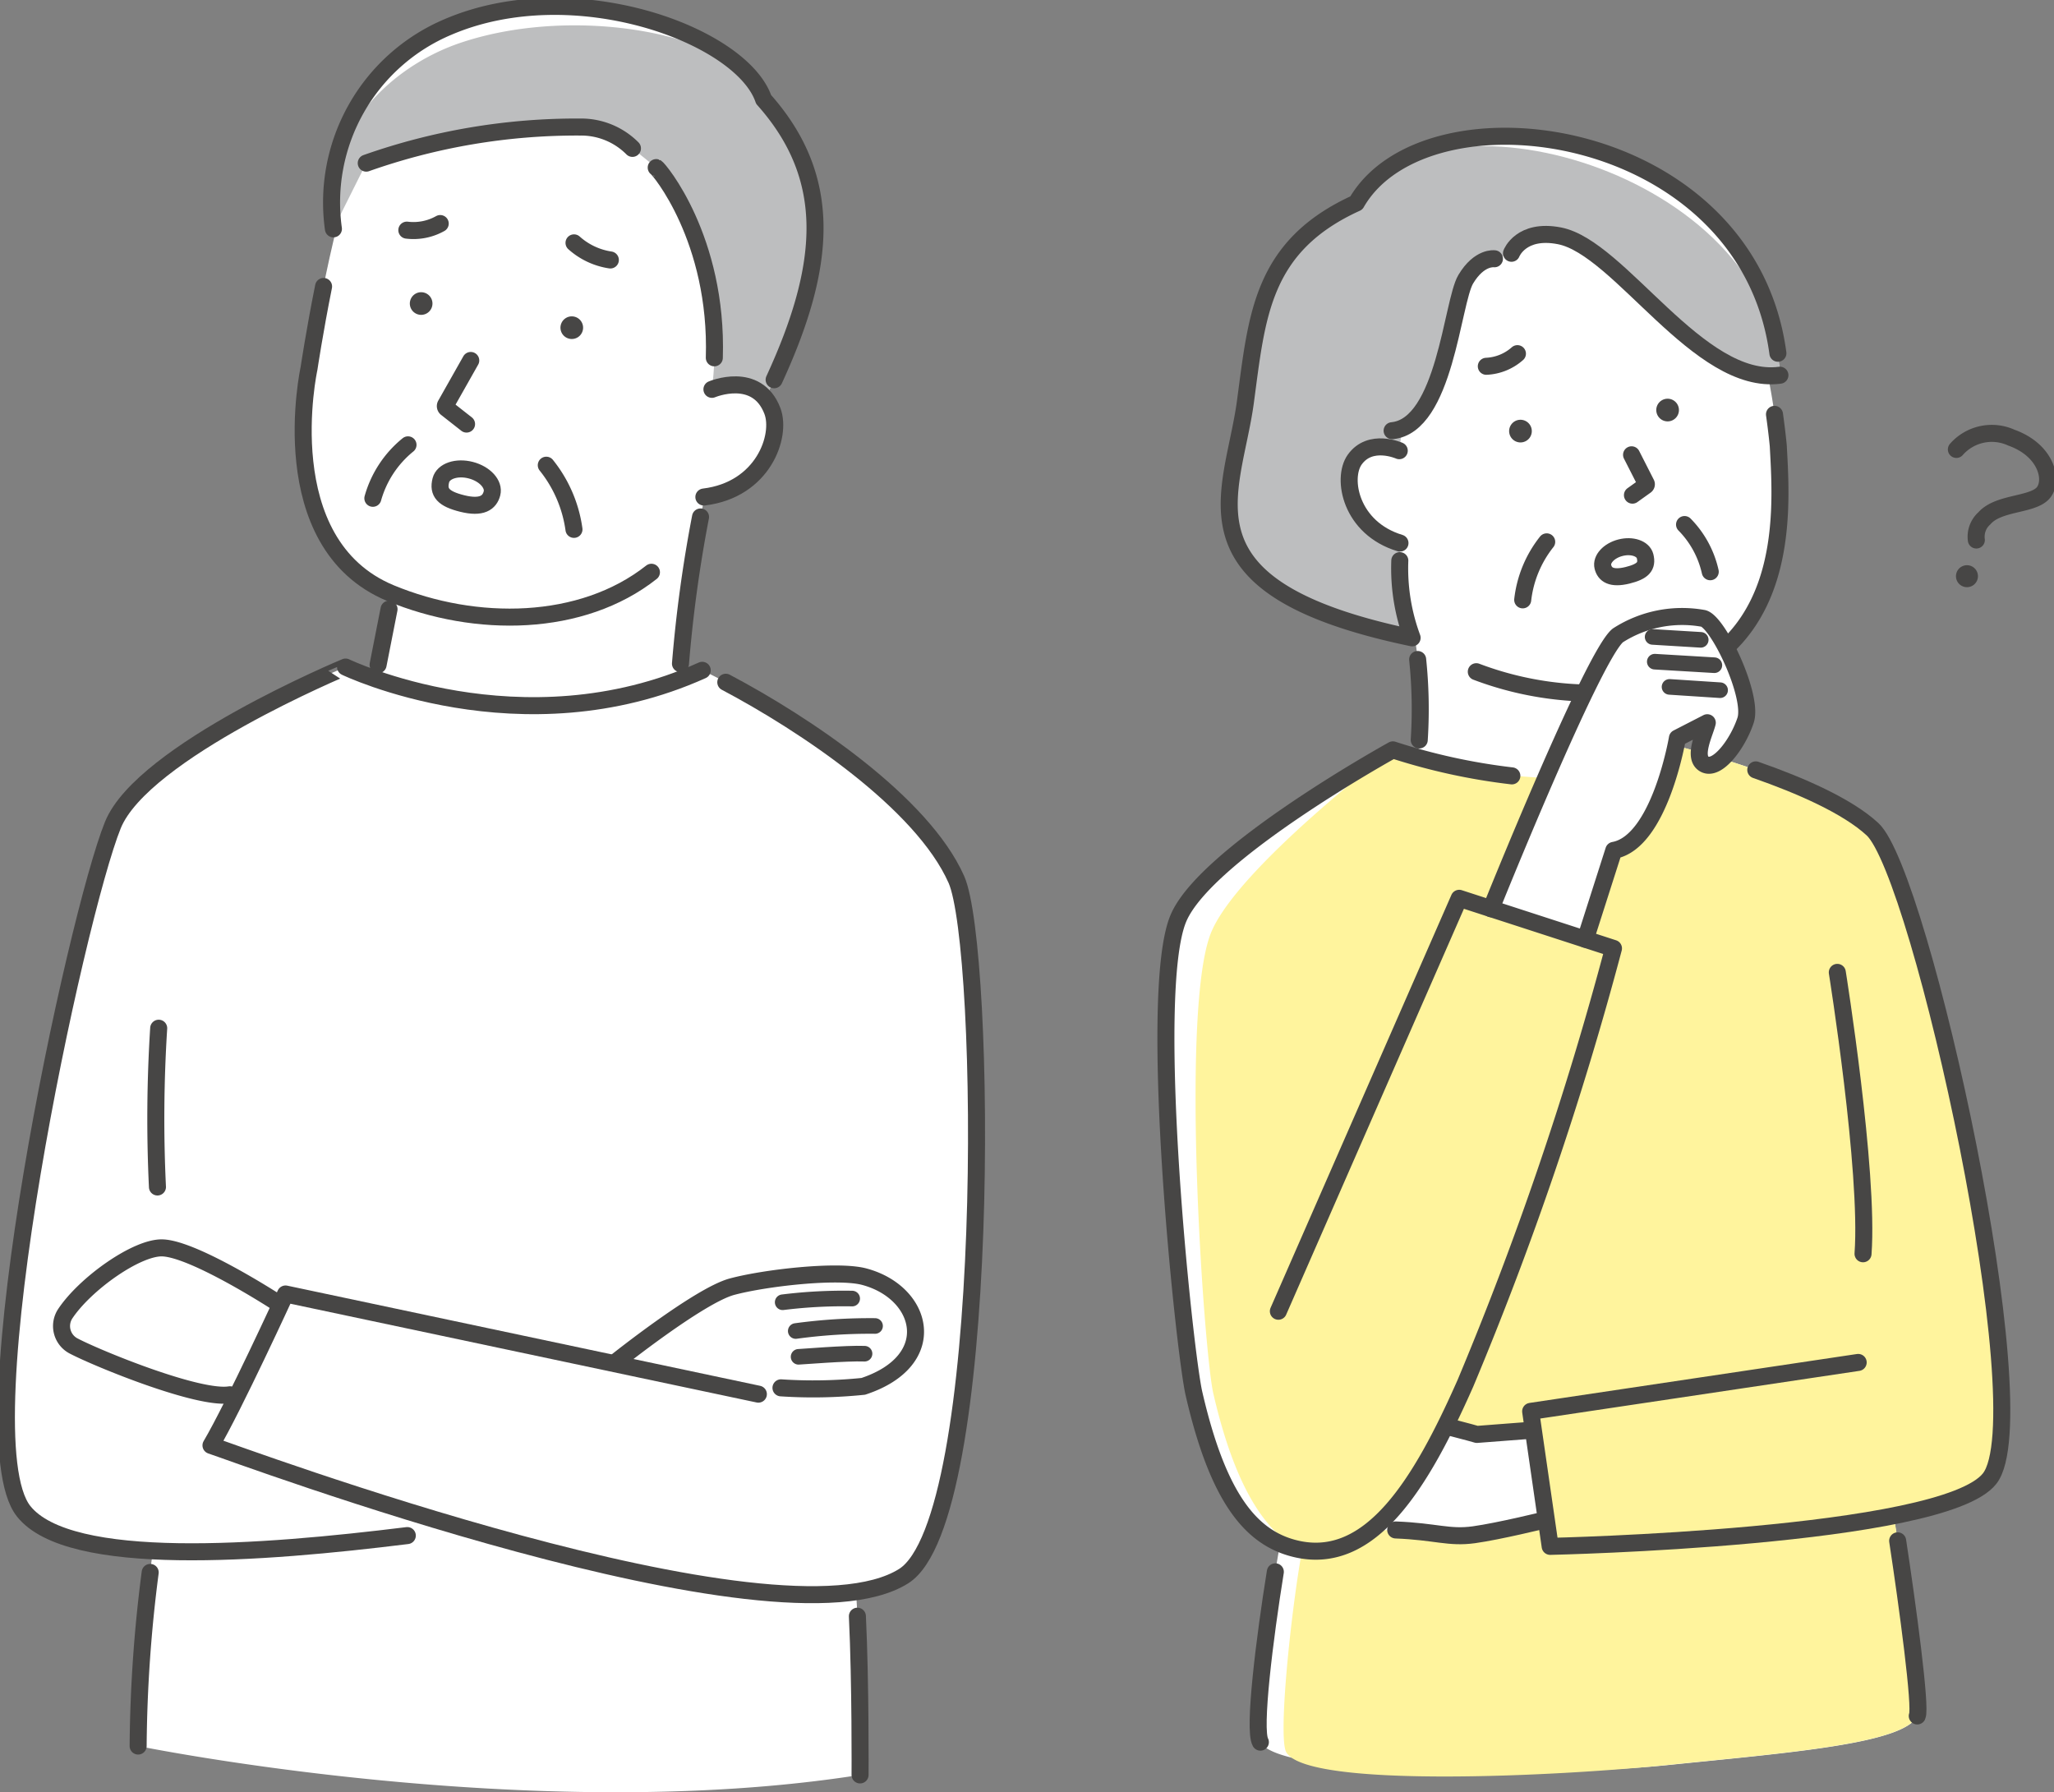 <svg id="グループ_9204" data-name="グループ 9204" xmlns="http://www.w3.org/2000/svg" xmlns:xlink="http://www.w3.org/1999/xlink" width="116.902" height="102" viewBox="0 0 116.902 102">
  <rect x="0" y="0" width="116.902" height="102" fill="#808080" stroke="none"/>
  <defs>
    <clipPath id="clip-path">
      <rect id="長方形_3232" data-name="長方形 3232" width="116.902" height="102" fill="none"/>
    </clipPath>
  </defs>
  <g id="グループ_9114" data-name="グループ 9114" clip-path="url(#clip-path)">
    <path id="パス_2617" data-name="パス 2617" d="M125.8,29.05c.206,3.881.818,12.885-8.807,14a19.868,19.868,0,0,1-8.381-1.139,25.442,25.442,0,0,1-5.716-2.968c-1.939-1.572-4.515-6.459-4.327-11.666a13.787,13.787,0,0,1,12.086-12.489c7.354-.856,11.231,3.784,13.515,7.167,1.126,1.667,1.63,7.091,1.63,7.091" transform="translate(-24.584 -3.664)" fill="#fff"/>
    <path id="パス_2618" data-name="パス 2618" d="M106.078,57.988c1.956-3.091.967-9.732.967-9.732L106.7,47.15l12.311-.816,1.136,4.951s.935,4.349,2.587,5.216l-6.179,9.434Z" transform="translate(-26.46 -11.558)" fill="#fff"/>
    <path id="パス_2619" data-name="パス 2619" d="M123.721,34.487l.832,1.634a.1.1,0,0,1-.031.124l-.751.537" transform="translate(-30.861 -8.603)" fill="none" stroke="#474645" stroke-linecap="round" stroke-linejoin="round" stroke-width="0.969"/>
    <path id="パス_2620" data-name="パス 2620" d="M114.477,26.816a2.861,2.861,0,0,1-1.77.719" transform="translate(-28.114 -6.689)" fill="none" stroke="#474645" stroke-linecap="round" stroke-linejoin="round" stroke-width="0.969"/>
    <path id="パス_2621" data-name="パス 2621" d="M128.626,61.336c-2.289-2.113-7.722-3.82-10.724-4.629a13.2,13.2,0,0,1-6.61,1.745,32.7,32.7,0,0,1-9.966-1.626s-10.6,5.851-12.2,9.567c-1.819,4.242.336,24.716.878,27.067,1.214,5.268,2.826,7.636,4.906,8.539-.646,3.572-1.6,10.48-1.125,11.3,1.2,2.059,16.838,1.953,23.194,1.3,6.8-.7,13.437-1.2,14.191-2.791.261-.552-.8-8.079-1.338-11.388,2.682-.533,4.762-1.224,5.46-2.117,2.86-3.66-3.911-34.413-6.669-36.957" transform="translate(-22.054 -14.145)" fill="#fff"/>
    <path id="パス_2622" data-name="パス 2622" d="M129.186,61.336c-2.289-2.113-7.722-3.82-10.724-4.629a13.2,13.2,0,0,1-6.61,1.745,32.7,32.7,0,0,1-9.966-1.626s-8.724,6.614-10.317,10.329c-1.819,4.242-.44,23.943.1,26.294,1.214,5.267,2.972,8.013,5.053,8.916-.646,3.571-1.38,10.689-.9,11.505,1.2,2.059,15.366,1.377,21.723.719,6.8-.7,13.437-1.2,14.191-2.791.261-.552-.8-8.079-1.338-11.388,2.682-.533,4.762-1.224,5.46-2.117,2.86-3.66-3.911-34.413-6.669-36.957" transform="translate(-22.614 -14.145)" fill="#fff49d"/>
    <path id="パス_2623" data-name="パス 2623" d="M124.825,52.932a18.869,18.869,0,0,0,.8,2.6" transform="translate(-31.137 -13.203)" fill="none" stroke="#474645" stroke-linecap="round" stroke-linejoin="round" stroke-width="0.646"/>
    <path id="パス_2624" data-name="パス 2624" d="M128.919,31.419c.146,1.032.215,1.786.215,1.786.206,3.88.9,12.618-8.806,14a18.794,18.794,0,0,1-8.38-1.14" transform="translate(-27.925 -7.837)" fill="none" stroke="#474645" stroke-linecap="round" stroke-linejoin="round" stroke-width="0.969"/>
    <path id="パス_2625" data-name="パス 2625" d="M100.444,14.129c-5.415,2.464-5.655,6.443-6.315,11.33-.721,5.327-4.186,10.57,9.489,13.418-.85-1.569-.685-5.393-.685-5.393-2.813-.848-3.332-3.678-2.58-4.744.886-1.253,2.539-.514,2.539-.514l.158-1.282c2.495-1.054,2.9-7.262,3.621-8.474.775-1.3,1.634-1.166,1.634-1.166l.97-.312s.54-1.419,2.73-.994c3.438.668,7.92,8.546,12.547,7.933-.721-14.165-20-16.959-24.108-9.8" transform="translate(-23.25 -2.577)" fill="#fff"/>
    <path id="パス_2626" data-name="パス 2626" d="M100.444,14.315c-5.415,2.464-5.655,6.443-6.315,11.33-.721,5.327-4.186,10.57,9.489,13.418-.85-1.569-.685-5.393-.685-5.393-2.813-.848-3.332-3.678-2.58-4.744.886-1.253,2.539-.514,2.539-.514l.158-1.282c2.495-1.054,2.9-7.262,3.621-8.474.775-1.3,1.634-1.166,1.634-1.166l.97-.312s.54-1.419,2.73-.994c3.438.668,7.92,8.546,12.547,7.933-.591-11.614-20-16.959-24.108-9.8" transform="translate(-23.25 -2.763)" fill="#bdbebf"/>
    <path id="パス_2627" data-name="パス 2627" d="M116.831,41.087a6.477,6.477,0,0,0-1.365,3.3" transform="translate(-28.802 -10.249)" fill="none" stroke="#474645" stroke-linecap="round" stroke-linejoin="round" stroke-width="0.969"/>
    <path id="パス_2628" data-name="パス 2628" d="M127.738,39.775A5.542,5.542,0,0,1,129.2,42.46" transform="translate(-31.863 -9.922)" fill="none" stroke="#474645" stroke-linecap="round" stroke-linejoin="round" stroke-width="0.969"/>
    <path id="パス_2629" data-name="パス 2629" d="M107.59,54.585a27.131,27.131,0,0,0-.09-4.578" transform="translate(-26.815 -12.474)" fill="none" stroke="#474645" stroke-linecap="round" stroke-linejoin="round" stroke-width="0.969"/>
    <path id="パス_2630" data-name="パス 2630" d="M105.2,39.359c-2.813-.848-3.333-3.678-2.58-4.744.886-1.253,2.539-.513,2.539-.513" transform="translate(-25.521 -8.452)" fill="none" stroke="#474645" stroke-linecap="round" stroke-linejoin="round" stroke-width="0.969"/>
    <path id="パス_2631" data-name="パス 2631" d="M124.438,22.68c-1.755-13.074-20.012-15.493-23.993-8.551-5.415,2.463-5.655,6.443-6.315,11.33-.721,5.327-4.186,10.57,9.489,13.417a11.392,11.392,0,0,1-.7-4.392" transform="translate(-23.25 -2.577)" fill="none" stroke="#474645" stroke-linecap="round" stroke-linejoin="round" stroke-width="0.969"/>
    <path id="パス_2632" data-name="パス 2632" d="M114.615,18.848s.54-1.419,2.73-.993c3.439.668,7.92,8.545,12.548,7.933" transform="translate(-28.59 -4.434)" fill="none" stroke="#474645" stroke-linecap="round" stroke-linejoin="round" stroke-width="0.969"/>
    <path id="パス_2633" data-name="パス 2633" d="M105.563,29.405c3.008-.281,3.416-7.321,4.19-8.619s1.634-1.166,1.634-1.166" transform="translate(-26.332 -4.893)" fill="none" stroke="#474645" stroke-linecap="round" stroke-linejoin="round" stroke-width="0.969"/>
    <path id="パス_2634" data-name="パス 2634" d="M139.322,73.731s1.81,11.308,1.464,16.015" transform="translate(-34.753 -18.392)" fill="none" stroke="#474645" stroke-linecap="round" stroke-linejoin="round" stroke-width="0.969"/>
    <path id="パス_2635" data-name="パス 2635" d="M125.6,30.961a.645.645,0,1,0,.557-.722.645.645,0,0,0-.557.722" transform="translate(-31.329 -7.542)" fill="#474645"/>
    <path id="パス_2636" data-name="パス 2636" d="M114.442,32.557a.645.645,0,1,0,.557-.722.645.645,0,0,0-.557.722" transform="translate(-28.545 -7.94)" fill="#474645"/>
    <path id="パス_2637" data-name="パス 2637" d="M110.179,108.61s-.751-.217-1.774-.471a20.26,20.26,0,0,1-3.682,5.942,6.206,6.206,0,0,1,.836-.034c2.279.089,3.026.47,4.449.273s4-.832,4-.832l-1-5.1Z" transform="translate(-26.122 -26.974)" fill="#fff"/>
    <path id="パス_2638" data-name="パス 2638" d="M105.836,115.825c2.279.089,3.026.47,4.449.273s4-.832,4-.832" transform="translate(-26.4 -28.753)" fill="none" stroke="#474645" stroke-linecap="round" stroke-linejoin="round" stroke-width="0.969"/>
    <path id="パス_2639" data-name="パス 2639" d="M114.305,108.411l-2.829.217s-.643-.186-1.552-.416" transform="translate(-27.42 -26.993)" fill="none" stroke="#474645" stroke-linecap="round" stroke-linejoin="round" stroke-width="0.969"/>
    <path id="パス_2640" data-name="パス 2640" d="M123.939,41.991c.148.582-.127.875-1,1.091-.929.227-1.292-.047-1.4-.48s.339-.922,1-1.091S123.828,41.558,123.939,41.991Z" transform="translate(-30.311 -10.34)" fill="none" stroke="#474645" stroke-linecap="round" stroke-linejoin="round" stroke-width="0.969"/>
    <path id="パス_2641" data-name="パス 2641" d="M145.013,126.8c.228-.483-.556-6.3-1.115-9.967" transform="translate(-35.894 -29.142)" fill="none" stroke="#474645" stroke-linecap="round" stroke-linejoin="round" stroke-width="0.969"/>
    <path id="パス_2642" data-name="パス 2642" d="M96.383,119.185c-.6,3.721-1.262,8.987-.851,9.693" transform="translate(-23.798 -29.73)" fill="none" stroke="#474645" stroke-linecap="round" stroke-linejoin="round" stroke-width="0.969"/>
    <path id="パス_2643" data-name="パス 2643" d="M118.435,65.121l1.617-5.057c2.618-.471,3.621-6.39,3.621-6.39l1.7-.874c-.131.558-.868,1.993-.147,2.363s1.873-1.14,2.325-2.5-1.542-5.577-2.4-5.8a6.767,6.767,0,0,0-4.869.967c-1.431,1.151-7.22,15.554-7.22,15.554Z" transform="translate(-28.202 -11.661)" fill="#fff"/>
    <line id="線_72" data-name="線 72" x2="2.738" y2="0.166" transform="translate(94.058 36.248)" fill="none" stroke="#474645" stroke-linecap="round" stroke-linejoin="round" stroke-width="0.888"/>
    <line id="線_73" data-name="線 73" x2="3.392" y2="0.201" transform="translate(94.18 37.657)" fill="none" stroke="#474645" stroke-linecap="round" stroke-linejoin="round" stroke-width="0.888"/>
    <line id="線_74" data-name="線 74" x2="2.879" y2="0.188" transform="translate(95.02 39.092)" fill="none" stroke="#474645" stroke-linecap="round" stroke-linejoin="round" stroke-width="0.888"/>
    <path id="パス_2644" data-name="パス 2644" d="M113.061,63.376s5.79-14.4,7.22-15.554a6.759,6.759,0,0,1,4.869-.967c.859.226,2.852,4.441,2.4,5.8s-1.605,2.874-2.325,2.5.015-1.8.146-2.363l-1.7.874s-1,5.92-3.621,6.39l-1.617,5.057" transform="translate(-28.202 -11.66)" fill="none" stroke="#474645" stroke-linecap="round" stroke-linejoin="round" stroke-width="0.969"/>
    <path id="パス_2645" data-name="パス 2645" d="M128.882,58.377c2.534.884,5.206,2.05,6.642,3.375,2.758,2.544,9.528,33.3,6.669,36.957-2.638,3.377-25.013,3.859-25.013,3.859l-1.111-7.683L134.71,92.1" transform="translate(-28.953 -14.562)" fill="none" stroke="#474645" stroke-linecap="round" stroke-linejoin="round" stroke-width="0.969"/>
    <path id="パス_2646" data-name="パス 2646" d="M94.812,88.808l10.292-23.5,8.779,2.85a189.945,189.945,0,0,1-8.427,24.753c-2.515,5.687-5.385,10.437-9.663,9.414-2.512-.6-4.406-2.842-5.786-8.831-.542-2.351-2.7-22.824-.878-27.067,1.592-3.715,12.2-9.567,12.2-9.567A34.927,34.927,0,0,0,108.1,58.34" transform="translate(-22.054 -14.184)" fill="none" stroke="#474645" stroke-linecap="round" stroke-linejoin="round" stroke-width="0.969"/>
    <path id="パス_2647" data-name="パス 2647" d="M33.949,57.76l-5.776-9.779,1.081-5.493,1.417-9.618,16.738,2.169L46.9,37.622C46.391,39.8,45.4,46.782,45.72,49.764Z" transform="translate(-7.028 -8.199)" fill="#fff"/>
    <path id="パス_2648" data-name="パス 2648" d="M54.556,62.665c-2.156-4.846-10.12-9.808-14.468-11.9-10.294,4.635-20.3-.186-20.3-.186S8.245,55.373,6.544,59.573C4.467,64.7-1.942,94.313,1.464,98.621c1.14,1.443,3.912,2.082,7.361,2.258a86.749,86.749,0,0,0-.841,11.107s22.42,4.589,41.089,1.644c0,0,.041-6.444-.224-10.281l-.025-.14a7.091,7.091,0,0,0,2.733-.893c5.074-3.2,4.722-35.784,3-39.651" transform="translate(-0.121 -12.617)" fill="#fff"/>
    <path id="パス_2649" data-name="パス 2649" d="M46.688,101.615s4.741-3.786,6.616-4.291,6.014-.973,7.525-.572c3.391.9,4.392,4.773-.049,6.243-.926.307-7.843-.038-7.843-.038Z" transform="translate(-11.646 -24.096)" fill="#fff"/>
    <path id="パス_2650" data-name="パス 2650" d="M46.688,101.615s4.741-3.786,6.616-4.291,6.014-.973,7.525-.572c3.391.9,4.392,4.773-.049,6.243a27.91,27.91,0,0,1-4.685.085" transform="translate(-11.646 -24.096)" fill="none" stroke="#474645" stroke-linecap="round" stroke-linejoin="round" stroke-width="0.969"/>
    <path id="パス_2651" data-name="パス 2651" d="M59.35,98.666a27.987,27.987,0,0,1,3.955-.21" transform="translate(-14.804 -24.553)" fill="none" stroke="#474645" stroke-linecap="round" stroke-linejoin="round" stroke-width="0.888"/>
    <path id="パス_2652" data-name="パス 2652" d="M60.342,100.825a31.173,31.173,0,0,1,4.513-.287" transform="translate(-15.052 -25.075)" fill="none" stroke="#474645" stroke-linecap="round" stroke-linejoin="round" stroke-width="0.888"/>
    <path id="パス_2653" data-name="パス 2653" d="M64.31,102.644c-1-.042-3.651.178-3.754.177" transform="translate(-15.105 -25.603)" fill="none" stroke="#474645" stroke-linecap="round" stroke-linejoin="round" stroke-width="0.888"/>
    <path id="パス_2654" data-name="パス 2654" d="M16.881,97.7s-4.662-3.022-6.474-3.078c-1.451-.046-4.4,2.039-5.537,3.756a1.278,1.278,0,0,0,.492,1.831c1.377.719,7.112,3.065,8.886,2.773Z" transform="translate(-1.163 -23.603)" fill="#fff"/>
    <path id="パス_2655" data-name="パス 2655" d="M16.881,97.7s-4.662-3.022-6.474-3.078c-1.451-.046-4.4,2.039-5.537,3.756a1.278,1.278,0,0,0,.492,1.831c1.377.719,7.112,3.065,8.886,2.773" transform="translate(-1.163 -23.603)" fill="none" stroke="#474645" stroke-linecap="round" stroke-linejoin="round" stroke-width="0.969"/>
    <path id="パス_2656" data-name="パス 2656" d="M42.815,33.7c-3.97,3.135-9.062,3.149-14.494,1.318-7.215-2.431-5-12.915-5-12.915s1.192-7.962,2.669-11.519S32.556,3.795,38.7,4.7,49.37,10.519,48.984,18.037c-.149,2.891-1.8,7.572-2.548,9.31-.711,1.647-1.087,4.354-3.621,6.355" transform="translate(-5.738 -1.134)" fill="#fff"/>
    <path id="パス_2657" data-name="パス 2657" d="M35.217,27.333l-1.424,2.519a.154.154,0,0,0,.039.2l1.146.9" transform="translate(-8.425 -6.818)" fill="none" stroke="#474645" stroke-linecap="round" stroke-linejoin="round" stroke-width="0.969"/>
    <path id="パス_2658" data-name="パス 2658" d="M30.851,17.327a3.107,3.107,0,0,0,1.9-.375" transform="translate(-7.696 -4.229)" fill="none" stroke="#474645" stroke-linecap="round" stroke-linejoin="round" stroke-width="0.969"/>
    <path id="パス_2659" data-name="パス 2659" d="M45.594,19.389a3.982,3.982,0,0,1-2.067-.973" transform="translate(-10.857 -4.594)" fill="none" stroke="#474645" stroke-linecap="round" stroke-linejoin="round" stroke-width="0.969"/>
    <path id="パス_2660" data-name="パス 2660" d="M53.279,29.438s2.555-1.087,3.441,1.228c.54,1.413-.517,4.494-3.9,4.9l-1.666.281Z" transform="translate(-12.76 -7.28)" fill="#fff"/>
    <line id="線_75" data-name="線 75" y1="3.166" x2="0.623" transform="translate(21.519 34.669)" fill="none" stroke="#474645" stroke-linecap="round" stroke-linejoin="round" stroke-width="0.969"/>
    <path id="パス_2661" data-name="パス 2661" d="M52.741,39.2A77.13,77.13,0,0,0,51.6,47.545" transform="translate(-12.871 -9.778)" fill="none" stroke="#474645" stroke-linecap="round" stroke-linejoin="round" stroke-width="0.969"/>
    <path id="パス_2662" data-name="パス 2662" d="M41.425,35.275A7.459,7.459,0,0,1,43,38.926" transform="translate(-10.333 -8.799)" fill="none" stroke="#474645" stroke-linecap="round" stroke-linejoin="round" stroke-width="0.969"/>
    <path id="パス_2663" data-name="パス 2663" d="M30.274,33.731a6,6,0,0,0-2,3.041" transform="translate(-7.053 -8.414)" fill="none" stroke="#474645" stroke-linecap="round" stroke-linejoin="round" stroke-width="0.969"/>
    <path id="パス_2664" data-name="パス 2664" d="M42.811,37.986c-3.97,3.135-10,3.2-14.848,1.19-6.823-2.833-4.641-12.786-4.641-12.786s.318-2.125.829-4.669" transform="translate(-5.735 -5.418)" fill="none" stroke="#474645" stroke-linecap="round" stroke-linejoin="round" stroke-width="0.969"/>
    <path id="パス_2665" data-name="パス 2665" d="M49.823,22.79c3.41-6.973,4.152-12.251-.1-17.011C48.485,2.122,38.946-1.416,31.769,1.653a10.839,10.839,0,0,0-6.528,11.491L27.11,9.4A36.011,36.011,0,0,1,39.293,7.351,4.119,4.119,0,0,1,42.26,8.566l1.353,1.091c.134.039,4.121,4.763,3.17,12.622,0,0,1.957-.832,3.039.51" transform="translate(-6.265 -0.121)" fill="#fff"/>
    <path id="パス_2666" data-name="パス 2666" d="M49.828,23.149c3.41-6.973,4.152-12.251-.1-17.011C48.491,2.481,39.2.657,32.492,2.912c-4.06,1.365-8.074,5.193-7.246,10.59l1.869-3.739A36.011,36.011,0,0,1,39.3,7.71a4.119,4.119,0,0,1,2.968,1.215l1.353,1.091c.134.039,4.121,4.763,3.17,12.622,0,0,1.957-.832,3.039.51" transform="translate(-6.27 -0.48)" fill="#bdbebf"/>
    <path id="パス_2667" data-name="パス 2667" d="M50.325,21.732c2.971-6.454,3.432-11.437-.6-15.954C48.485,2.122,38.945-1.416,31.768,1.653a10.839,10.839,0,0,0-6.527,11.491" transform="translate(-6.265 -0.121)" fill="none" stroke="#474645" stroke-linecap="round" stroke-linejoin="round" stroke-width="0.969"/>
    <path id="パス_2668" data-name="パス 2668" d="M49.761,12.706c.123.036,3.518,4.049,3.307,10.827" transform="translate(-12.413 -3.169)" fill="none" stroke="#474645" stroke-linecap="round" stroke-linejoin="round" stroke-width="0.969"/>
    <path id="パス_2669" data-name="パス 2669" d="M27.773,11.677A35.992,35.992,0,0,1,39.955,9.623a4.117,4.117,0,0,1,2.968,1.214" transform="translate(-6.928 -2.393)" fill="none" stroke="#474645" stroke-linecap="round" stroke-linejoin="round" stroke-width="0.969"/>
    <path id="パス_2670" data-name="パス 2670" d="M53.833,29.438s2.555-1.087,3.441,1.228c.54,1.413-.517,4.494-3.9,4.9" transform="translate(-13.314 -7.28)" fill="none" stroke="#474645" stroke-linecap="round" stroke-linejoin="round" stroke-width="0.969"/>
    <path id="パス_2671" data-name="パス 2671" d="M42.513,24.5a.644.644,0,1,0,.76-.5.644.644,0,0,0-.76.5" transform="translate(-10.601 -5.982)" fill="#474645"/>
    <path id="パス_2672" data-name="パス 2672" d="M31.091,22.671a.644.644,0,1,0,.76-.5.644.644,0,0,0-.76.5" transform="translate(-7.752 -5.527)" fill="#474645"/>
    <path id="パス_2673" data-name="パス 2673" d="M33.415,36.2c-.182.7.149,1.06,1.208,1.324,1.124.281,1.563-.048,1.7-.572s-.405-1.117-1.208-1.324S33.551,35.678,33.415,36.2Z" transform="translate(-8.323 -8.87)" fill="none" stroke="#474645" stroke-linecap="round" stroke-linejoin="round" stroke-width="0.969"/>
    <path id="パス_2674" data-name="パス 2674" d="M11.906,87a81.336,81.336,0,0,1,.071-9.034" transform="translate(-2.945 -19.448)" fill="none" stroke="#474645" stroke-linecap="round" stroke-linejoin="round" stroke-width="0.969"/>
    <path id="パス_2675" data-name="パス 2675" d="M65.168,131.583s.033-5.2-.152-9.033" transform="translate(-16.218 -30.569)" fill="none" stroke="#474645" stroke-linecap="round" stroke-linejoin="round" stroke-width="0.969"/>
    <path id="パス_2676" data-name="パス 2676" d="M11.153,119.232a80.662,80.662,0,0,0-.686,9.879" transform="translate(-2.605 -29.742)" fill="none" stroke="#474645" stroke-linecap="round" stroke-linejoin="round" stroke-width="0.969"/>
    <path id="パス_2677" data-name="パス 2677" d="M40.088,50.765c-10.295,4.635-20.3-.186-20.3-.186S8.245,55.373,6.544,59.573C4.467,64.7-1.942,94.313,1.464,98.621c2.589,3.276,13.584,2.409,21.839,1.388" transform="translate(-0.121 -12.617)" fill="none" stroke="#474645" stroke-linecap="round" stroke-linejoin="round" stroke-width="0.969"/>
    <path id="パス_2678" data-name="パス 2678" d="M47.154,92.247l-26.911-5.7S17.278,93.005,16,95.163c1.445.468,32.227,11.974,39.422,7.442,5.074-3.2,4.722-35.784,3-39.651C56.478,58.573,49.783,54.1,45.3,51.732" transform="translate(-3.992 -12.904)" fill="none" stroke="#474645" stroke-linecap="round" stroke-linejoin="round" stroke-width="0.969"/>
    <path id="パス_2679" data-name="パス 2679" d="M148.849,44.1a.632.632,0,0,1-.158-.047.625.625,0,1,1,.826-.318.627.627,0,0,1-.668.365" transform="translate(-36.997 -10.69)" fill="#474645"/>
    <path id="パス_2680" data-name="パス 2680" d="M148.351,33.783a2.681,2.681,0,0,1,3.132-.669c2.081.746,2.427,2.58,1.742,3.213s-2.506.489-3.282,1.379a1.4,1.4,0,0,0-.456,1.232" transform="translate(-37.005 -8.206)" fill="none" stroke="#474645" stroke-linecap="round" stroke-linejoin="round" stroke-width="0.969"/>
  </g>
</svg>
